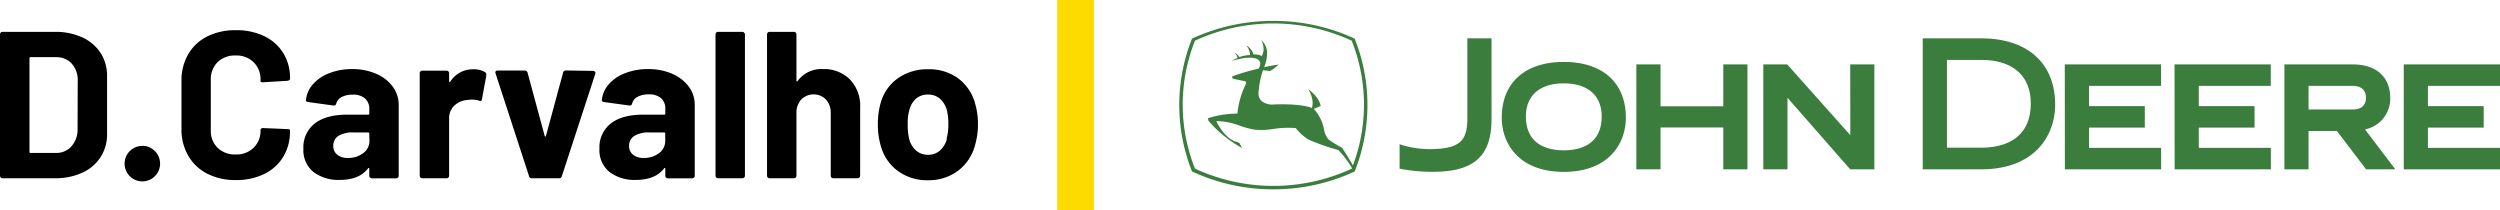 <svg xmlns="http://www.w3.org/2000/svg" viewBox="0 0 717.28 60.28"><defs><style>.cls-1{fill:#3a7d3d;}.cls-2{fill:#fddb00;}</style></defs><g id="Layer_2" data-name="Layer 2"><g id="Layer_1-2" data-name="Layer 1"><path d="M23.61,10.73a18.4,18.4,0,0,0-7.89-1.59H.72a.69.69,0,0,0-.51.21A.69.69,0,0,0,0,9.86V50.42a.69.69,0,0,0,.21.51.69.69,0,0,0,.51.21h15a18.4,18.4,0,0,0,7.89-1.59,12.28,12.28,0,0,0,5.25-4.47,12,12,0,0,0,1.86-6.66V21.86a12,12,0,0,0-1.86-6.66A12.28,12.28,0,0,0,23.61,10.73ZM22.26,37a7.29,7.29,0,0,1-1.77,5A5.79,5.79,0,0,1,16,43.88H8.76a.27.27,0,0,1-.3-.3V16.7a.27.27,0,0,1,.3-.3H16a5.93,5.93,0,0,1,4.59,1.86,7.07,7.07,0,0,1,1.71,5Zm22,6.18a5.09,5.09,0,1,1-3.42-1.32A4.63,4.63,0,0,1,44.28,43.22ZM74.75,23.3v-.36a6.83,6.83,0,0,0-2-5.1,7,7,0,0,0-5.13-1.92,7.08,7.08,0,0,0-5.19,1.92,6.83,6.83,0,0,0-1.95,5.1V37.4a6.76,6.76,0,0,0,1.95,5,7.08,7.08,0,0,0,5.19,1.92,7,7,0,0,0,5.13-1.92,6.76,6.76,0,0,0,2-5q0-.66.72-.66l7,.3q.72,0,.72.3v.3A13.72,13.72,0,0,1,81.26,45a13,13,0,0,1-5.46,4.92,18.08,18.08,0,0,1-8.13,1.74,17.66,17.66,0,0,1-8.22-1.83A13.14,13.14,0,0,1,54,44.66,14.87,14.87,0,0,1,52.07,37V23.18A14.87,14.87,0,0,1,54,15.56a13,13,0,0,1,5.46-5.1,17.9,17.9,0,0,1,8.22-1.8,18.35,18.35,0,0,1,8.13,1.71,12.91,12.91,0,0,1,5.46,4.86,13.56,13.56,0,0,1,1.95,7.29q0,.54-.72.66l-7,.42h-.18Q74.75,23.6,74.75,23.3Zm33.18-2.13a17.08,17.08,0,0,0-7-1.35A17.72,17.72,0,0,0,94.46,21a11.71,11.71,0,0,0-4.68,3.18,8,8,0,0,0-2,4.56q-.06.42.66.54l7.26,1a.69.69,0,0,0,.78-.6,3.08,3.08,0,0,1,1.59-1.86,6.49,6.49,0,0,1,3.09-.66,5.14,5.14,0,0,1,3.6,1.11,4,4,0,0,1,1.2,3.09V32.6a.27.27,0,0,1-.3.3H99.53q-6,0-9.24,2.55a8.6,8.6,0,0,0-3.24,7.17,8.05,8.05,0,0,0,2.88,6.72,11.82,11.82,0,0,0,7.56,2.28q5.58,0,8.1-3.3.12-.18.24-.12a.24.24,0,0,1,.12.24v2a.72.72,0,0,0,.72.72h7a.72.72,0,0,0,.72-.72V30.08a8.64,8.64,0,0,0-1.71-5.22A11.49,11.49,0,0,0,107.93,21.17ZM106,40.4a4.27,4.27,0,0,1-1.8,3.54,7,7,0,0,1-4.38,1.38,4.7,4.7,0,0,1-3.06-.93,3.11,3.11,0,0,1-1.14-2.55A3.27,3.27,0,0,1,97.1,39a7.56,7.56,0,0,1,4.23-1h4.32a.27.27,0,0,1,.3.3Zm33.54-18.78-1.26,6.84q-.06.72-.84.42a6.65,6.65,0,0,0-2.1-.3,9.92,9.92,0,0,0-1.32.12,5.9,5.9,0,0,0-3.66,1.59,4.9,4.9,0,0,0-1.5,3.75V50.42a.72.72,0,0,1-.72.72h-7a.72.72,0,0,1-.72-.72V21a.72.72,0,0,1,.72-.72h7a.72.72,0,0,1,.72.72V23.3a.24.24,0,0,0,.12.24.12.12,0,0,0,.18-.06,7.62,7.62,0,0,1,6.6-3.6,6.09,6.09,0,0,1,3.42.84A.74.74,0,0,1,139.49,21.62Zm31.19-1.05a.66.66,0,0,1,.06.63L161.2,50.54a.75.75,0,0,1-.78.6h-7.85a.75.75,0,0,1-.78-.6l-9.6-29.46a.67.67,0,0,1-.06-.3q0-.54.66-.54h7.73a.79.79,0,0,1,.84.6L156.28,39q.06.18.18.18t.18-.18l4.92-18.18a.79.79,0,0,1,.84-.6l7.74.12A.67.67,0,0,1,170.68,20.57Zm22.14.6a17.08,17.08,0,0,0-7-1.35A17.72,17.72,0,0,0,179.35,21a11.71,11.71,0,0,0-4.68,3.18,8,8,0,0,0-2,4.56q-.06.42.66.54l7.26,1a.69.69,0,0,0,.78-.6A3.08,3.08,0,0,1,183,27.74a6.49,6.49,0,0,1,3.09-.66,5.14,5.14,0,0,1,3.6,1.11,4,4,0,0,1,1.2,3.09V32.6a.27.27,0,0,1-.3.3h-6.12q-6,0-9.24,2.55a8.6,8.6,0,0,0-3.24,7.17,8.05,8.05,0,0,0,2.88,6.72,11.82,11.82,0,0,0,7.56,2.28q5.58,0,8.1-3.3.12-.18.24-.12a.24.24,0,0,1,.12.24v2a.72.72,0,0,0,.72.72h7a.72.72,0,0,0,.72-.72V30.08a8.64,8.64,0,0,0-1.71-5.22A11.49,11.49,0,0,0,192.82,21.17Zm-2,19.23a4.27,4.27,0,0,1-1.8,3.54,7,7,0,0,1-4.38,1.38,4.7,4.7,0,0,1-3.06-.93,3.11,3.11,0,0,1-1.14-2.55A3.27,3.27,0,0,1,182,39a7.56,7.56,0,0,1,4.23-1h4.32a.27.27,0,0,1,.3.3Zm22.65-31a.69.69,0,0,1,.21.51V50.42a.72.72,0,0,1-.72.72h-7a.72.72,0,0,1-.72-.72V9.86a.72.72,0,0,1,.72-.72h7A.69.69,0,0,1,213.49,9.35Zm30.33,13.41a10.78,10.78,0,0,1,2.94,8V50.42a.72.72,0,0,1-.72.72h-7a.72.72,0,0,1-.72-.72V32.48a5.61,5.61,0,0,0-1.35-3.9,5,5,0,0,0-7.14,0,5.61,5.61,0,0,0-1.35,3.9V50.42a.72.72,0,0,1-.72.72h-7a.72.72,0,0,1-.72-.72V9.86a.72.72,0,0,1,.72-.72h7a.72.72,0,0,1,.72.72V23.12a.24.24,0,0,0,.12.24.12.12,0,0,0,.18-.06,8.38,8.38,0,0,1,7.32-3.48A10.46,10.46,0,0,1,243.82,22.76Zm35.81,6.48a13.28,13.28,0,0,0-4.92-6.93,14.05,14.05,0,0,0-8.4-2.49,14.65,14.65,0,0,0-8.63,2.52,12.89,12.89,0,0,0-5,7,22.26,22.26,0,0,0-.84,6.36,21.35,21.35,0,0,0,.84,6.12,13.19,13.19,0,0,0,4.92,7.2,14.16,14.16,0,0,0,8.63,2.64A14,14,0,0,0,274.86,49a13.41,13.41,0,0,0,4.89-7.35,21.13,21.13,0,0,0,.84-6.06A20.54,20.54,0,0,0,279.63,29.24Zm-8,10.62a6.67,6.67,0,0,1-2,3.3,4.94,4.94,0,0,1-3.36,1.2,5.1,5.1,0,0,1-3.44-1.2,6.51,6.51,0,0,1-2-3.3,16.8,16.8,0,0,1-.42-4.2,13.91,13.91,0,0,1,.49-4.26,6.26,6.26,0,0,1,1.95-3.18,5,5,0,0,1,3.39-1.14,5.09,5.09,0,0,1,3.35,1.14,6.66,6.66,0,0,1,2,3.18,16.24,16.24,0,0,1,.48,4.26A17.3,17.3,0,0,1,271.59,39.86Z"/><path class="cls-1" d="M365.31,6A55,55,0,0,0,342,11.09a51.47,51.47,0,0,0,0,38.1,55,55,0,0,0,23.34,5.13,55.08,55.08,0,0,0,23.34-5.13,51.41,51.41,0,0,0,0-38.1A55,55,0,0,0,365.31,6Zm22.88,41.47-.06-.09c-1.89-3.27-2.93-4.75-3.12-5A32,32,0,0,1,381.16,40a6,6,0,0,1-1.31-3,12.08,12.08,0,0,0-2.64-5.46l-.29-.3,2-.83c-.43-2.27-2.43-4-3.64-4.85a7.4,7.4,0,0,1,1.33,4,4.25,4.25,0,0,1-.13,1.11l-.08.3-.29-.11c-.54-.19-3.59-1.16-10.55-.89a5,5,0,0,1-3.63-1,3,3,0,0,1-.84-2.28,24.93,24.93,0,0,1,1.2-6.32l.07-.23,2,.24a11,11,0,0,0,2.49-1.86c-1.71.25-3.61.63-3.63.63l-.52.11.19-.49a9.85,9.85,0,0,0,.65-3.34,4.79,4.79,0,0,0-1.7-3.92,5.25,5.25,0,0,1,.7,2.51,4.45,4.45,0,0,1-.38,1.78l-.12.26-.26-.1a4.3,4.3,0,0,0-1.91-.33h-.21l-.06-.2A4.64,4.64,0,0,0,357.55,13a4.46,4.46,0,0,1,1.08,2.52v.28l-.28,0a10,10,0,0,0-2.56.51l-.21.06-.12-.19a2.75,2.75,0,0,0-1.27-1,2.54,2.54,0,0,1,.81,1.19l.07.24-.23.1a16.45,16.45,0,0,0-1.48.79c3.74-1.19,6.93-1.28,7.89-.14a1.32,1.32,0,0,1,.33.9,2.8,2.8,0,0,1-.44,1.36l-.07.11-.12,0a63.33,63.33,0,0,0-7.47,2.2c.08.24.15.49.2.65l3.38.69a.54.54,0,0,1,.42.29.41.41,0,0,1,.06.23.71.71,0,0,1-.08.32,24,24,0,0,0-2.4,8.2l0,.24-1,.08-.38,0a27.68,27.68,0,0,0-7.1,1.29c.05.26.11.62.13.72a34.49,34.49,0,0,0,9.63,7.81l-.75-1.44a3.67,3.67,0,0,0-1.05-.37h0c-3-1-5-4.73-5.37-5.47l-.21-.42h.47A20,20,0,0,1,356,36.17a25.75,25.75,0,0,0,3.8,1,19.83,19.83,0,0,0,5.7-.2l1-.13a27.69,27.69,0,0,1,5.13-.1h.13l.08.1a14.34,14.34,0,0,0,3.54,3.18,61,61,0,0,0,8.1,2.89l.46.14.05,0a29.4,29.4,0,0,1,3.84,5.06,1.05,1.05,0,0,1,.08.13s0,.09-.05.14a53.57,53.57,0,0,1-45,0,49.55,49.55,0,0,1,0-36.71,53.6,53.6,0,0,1,44.95,0,49.49,49.49,0,0,1,.41,35.65ZM696.6,24.63v5.82h16v6.16h-16v5.81h20.68v6.16H689.67V18.48h27.61v6.15Zm-10.81,3.51c0-6.05-4-9.66-10.76-9.66H655.42v30.1h6.93v-11h8.14l8.37,11h8.38l-8.69-11.45A9,9,0,0,0,685.79,28.14ZM675,31.41H662.35V24.63H675c2.43,0,3.82,1.23,3.82,3.35C678.85,31,676.45,31.41,675,31.41Zm-51.1-12.93h27.61v6.15H630.86v5.82h16v6.16h-16v5.81h20.68v6.16H623.93Zm-31.49,0h27.61v6.15H599.37v5.82h16v6.16h-16v5.81h20.68v6.16H592.44Zm-24-7.48H551.65V48.58h16.77c15.66,0,21.23-10,21.23-18.53C589.65,18.12,581.7,11,568.42,11Zm0,31.37h-9.81V17.19h9.81c9.05,0,14.24,4.54,14.24,12.45C582.66,40.72,573.74,42.37,568.42,42.37ZM530.85,18.48h6.93v30.1h-6.93l-18-20.53V48.58h-6.94V18.48h6.87l18.1,20.3Zm-36.42,0h6.94v30.1h-6.94v-12h-18v12h-6.94V18.48h6.94v12h18Zm-45.76-.71c-11.14,0-17.8,6-17.8,16,0,7.16,4.67,15.54,17.8,15.54s17.81-8.38,17.81-15.54C466.48,23.74,459.81,17.77,448.67,17.77Zm0,25.36c-4.06,0-10.87-1.26-10.87-9.7,0-6.05,4-9.51,10.87-9.51s10.87,3.46,10.87,9.51C459.54,41.87,452.73,43.13,448.67,43.13ZM421,11h6.94V34.46c-.1,10.39-5.12,14.83-16.77,14.83a47.58,47.58,0,0,1-9.61-.9v-7a28,28,0,0,0,8.35,1.4c4.69,0,7.63-.64,9.26-2.3,1.35-1.37,1.89-3.66,1.83-7Z"/><rect class="cls-2" x="303.32" width="10.53" height="60.28"/></g></g></svg>